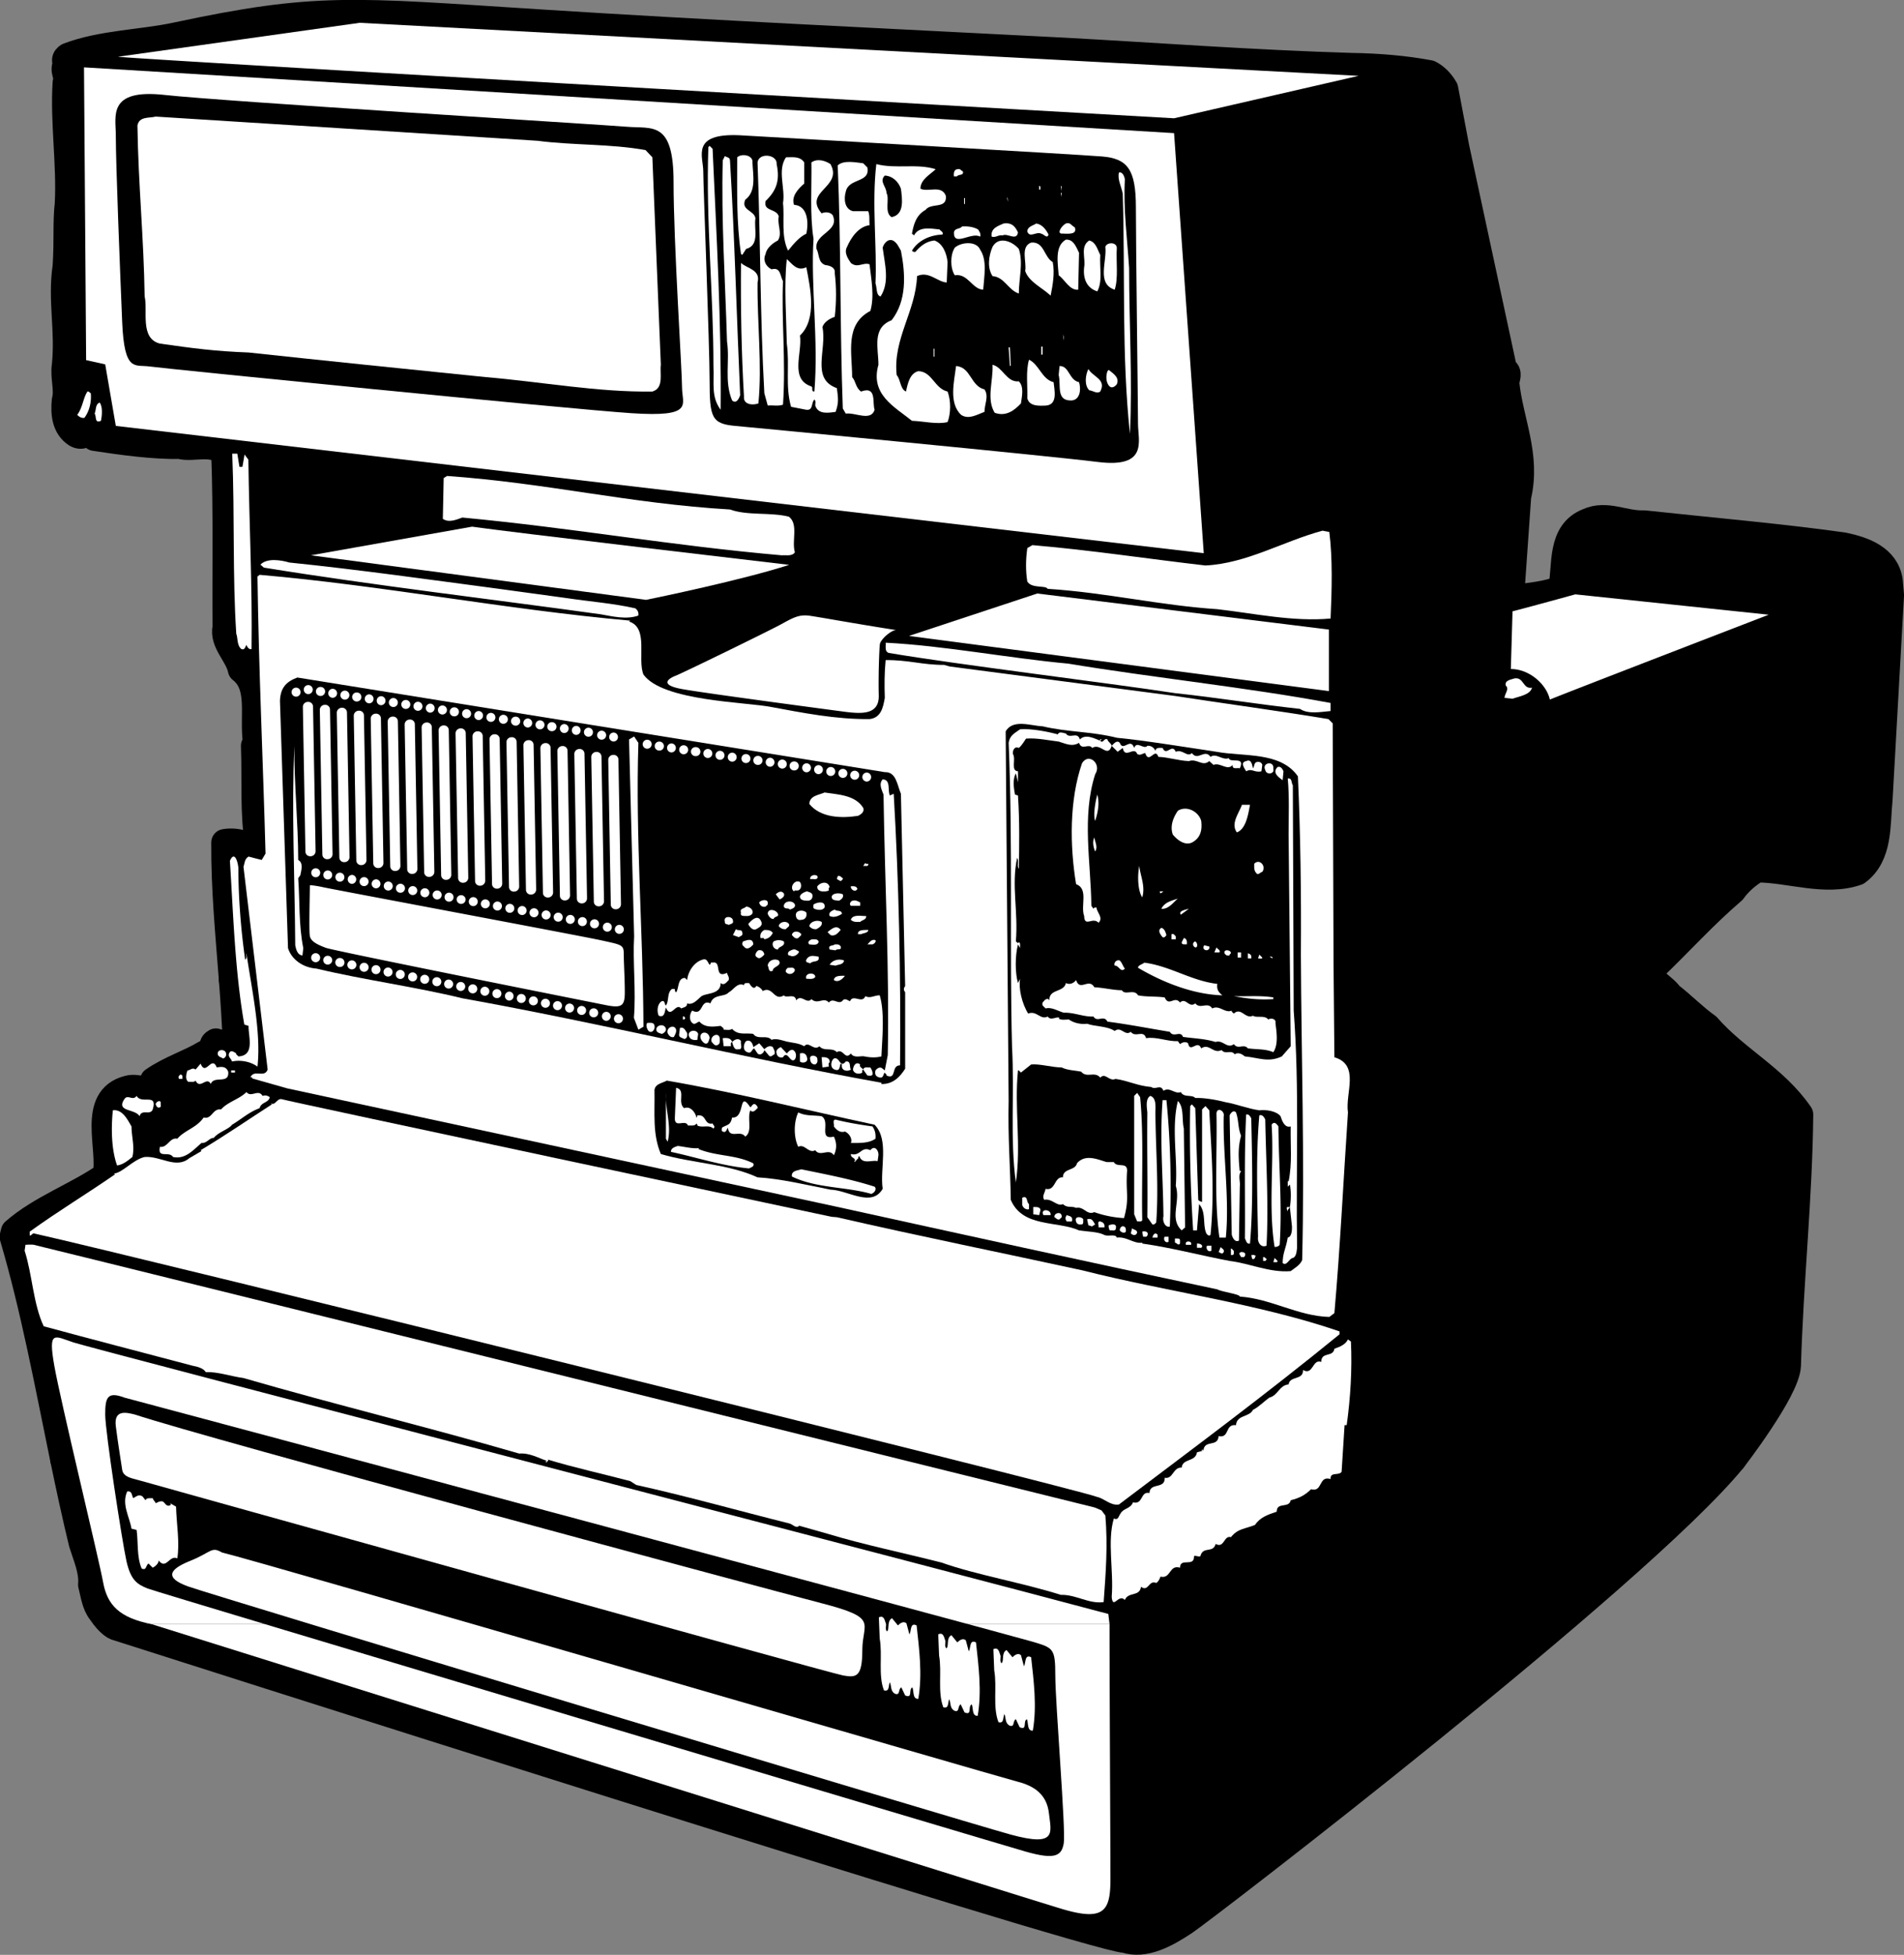 <svg width="374.083" height="383.934" viewBox="0 0 280.562 287.95" xmlns="http://www.w3.org/2000/svg"><rect x="0" y="0" width="280.562" height="287.95" fill="#808080" stroke="none"/><path style="fill:#000;fill-opacity:1;fill-rule:nonzero;stroke:none" d="M278.219 345.406H32.266c.855 4.14 1.746 8.266 2.734 12.344.625 2 1.563 4.063 1.375 6.125.352 1.332.52 2.914 1.39 3.988 1.25 1.875 2.172 2.2 2.172 2.2s144.063 46.05 148.75 46.05c2.813.938 5.938-.738 8.75-2.613 2.813-1.875 66.72-50.906 80.782-68.094" transform="translate(-22.872 -130.453)"/><path style="fill:none;stroke:#000;stroke-width:40;stroke-linecap:round;stroke-linejoin:round;stroke-miterlimit:2;stroke-opacity:1" d="M2782.188 4965.938H322.655c8.555-41.407 17.461-82.657 27.344-123.438 6.25-20 15.625-40.625 13.75-61.25 3.516-13.32 5.195-29.14 13.906-39.883 12.5-18.75 21.719-21.992 21.719-21.992s1440.625-460.508 1487.5-460.508c28.125-9.375 59.375 7.383 87.5 26.133s667.188 509.063 807.813 680.938zm0 0" transform="matrix(.1 0 0 -.1 -22.872 711.547)"/><path style="fill:#000;fill-opacity:1;fill-rule:nonzero;stroke:none" d="M278.219 345.406H32.266c-2.274-11.02-4.32-22.148-7.453-32.781l.187-.75c3.938-3.438 9.313-5.313 13.5-8.25.875-4-2.313-11.313 3.25-12.75 1.625-.5 3.375 1.125 3.75-1.25 2.563-1.75 5.188-2.5 7.688-4 .25.5.812.375 1.187.563 1.063-.75-.875-1.625.313-2.25.937.25 2.374.937 3 .187-.118-3.156-.325-6.234-.555-9.25h209.515c.645.785 1.77 1.43 2.227 2.188 1.875 1.437 3.625 3.25 5.563 4.625 4.187 4.812 9.937 7.562 13.625 12.937-.125 12.313-1.438 24.375-1.813 37-.156 3.594-8.031 13.781-8.031 13.781" transform="translate(-22.872 -130.453)"/><path style="fill:none;stroke:#000;stroke-width:40;stroke-linecap:round;stroke-linejoin:round;stroke-miterlimit:2;stroke-opacity:1" d="M2782.188 4965.938H322.655c-22.734 110.195-43.203 221.484-74.531 327.812l1.875 7.5c39.375 34.375 93.125 53.125 135 82.5 8.75 40-23.125 113.125 32.5 127.5 16.25 5 33.75-11.25 37.5 12.5 25.625 17.5 51.875 25 76.875 40 2.5-5 8.125-3.75 11.875-5.625 10.625 7.5-8.75 16.25 3.125 22.5 9.375-2.5 23.75-9.375 30-1.875-1.172 31.563-3.242 62.344-5.547 92.5h2095.156c6.446-7.852 17.696-14.297 22.266-21.875 18.75-14.375 36.25-32.5 55.625-46.25 41.875-48.125 99.375-75.625 136.25-129.375-1.25-123.125-14.375-243.75-18.125-370-1.563-35.938-80.313-137.813-80.313-137.813zm0 0" transform="matrix(.1 0 0 -.1 -22.872 711.547)"/><path style="fill:#000;fill-opacity:1;fill-rule:nonzero;stroke:none" d="M57.133 274.875c-.528-6.879-1.176-13.504-1.133-20.313 1.875-.312 3.5.438 4.688 1.063l.312-.5c-.813-5-.438-9.688-.625-14.813l.313-.437c-.626-3.875.874-8.375-2.25-10.813-.438-2.187-2.75-4-2.25-6.187-.063-8.313.124-17.063-.188-25.5-1.375-2.188-4.75-.75-6.563-1.313-4 .063-8.5-.562-12.624-1.187.062-.438-.438-.813-.75-.938-.688.313-1.063.938-1.938.438-1.625-1.063-1.813-3-1.625-4.938.438-1.5-.25-3.5 0-5.062.563-5.375-.625-9.625.125-14.688.25-3.812 0-6.5.313-9.187.312-5.938-.688-12.063-.313-17.875.438-.938-.625-1.813.125-2.813-.313-.375-.313-.75.188-1.062 4.937-1.875 10.835-1.922 15.874-3 20.75-4.438 25.876-3.688 53.25-1.938 25.376 1.622 50.938 2.813 77.563 4.188 13.75.75 27.813 1.813 42.438 2.25 3.937.063 7.75.375 11.437 1.063.875.437 1.688 1.25 2.25 2.25l1.625 8.562 7.063 32.813c.937.375.312 1.25.312 1.937.563 5.563 3.188 10.688 1.75 16.688l-1 14.25c.063.312.438.625.75.75 2.25-.313 4.625-.5 6.75-1.375.688-3.375-.25-8.25 3.875-9.875 2.75-1.25 5.25.437 8.25.312 9.813 1.063 20.063 1.938 29.375 3.25 3 .625 6.25 1.813 6.75 5.125l.188 2.125-1.688 30.125c-.375 3.625.063 8.188-3.25 10.625-4.688 1.625-9.938-.438-14.75-.438-1.375.813-2.625 1.875-3.563 3.188-4.312 3.688-7.875 7.688-11.875 11.5-.296.688-.078 1.25.336 1.75H57.133" transform="translate(-22.872 -130.453)"/><path style="fill:none;stroke:#000;stroke-width:40;stroke-linecap:round;stroke-linejoin:round;stroke-miterlimit:2;stroke-opacity:1" d="M571.328 5671.25c-5.273 68.79-11.758 135.04-11.328 203.125 18.75 3.125 35-4.375 46.875-10.625l3.125 5c-8.125 50-4.375 96.875-6.25 148.125l3.125 4.375c-6.25 38.75 8.75 83.75-22.5 108.125-4.375 21.875-27.5 40-22.5 61.875-.625 83.125 1.25 170.625-1.875 255-13.75 21.875-47.5 7.5-65.625 13.125-40-.625-85 5.625-126.25 11.875.625 4.375-4.375 8.125-7.5 9.375-6.875-3.125-10.625-9.375-19.375-4.375-16.25 10.625-18.125 30-16.25 49.375 4.375 15-2.5 35 0 50.625 5.625 53.75-6.25 96.25 1.25 146.875 2.5 38.125 0 65 3.125 91.875 3.125 59.375-6.875 120.625-3.125 178.75 4.375 9.375-6.25 18.125 1.25 28.125-3.125 3.75-3.125 7.5 1.875 10.625 49.375 18.75 108.36 19.219 158.75 30 207.5 44.375 258.75 36.875 532.5 19.375 253.75-16.21 509.375-28.125 775.625-41.875 137.5-7.5 278.125-18.125 424.375-22.5 39.375-.625 77.5-3.75 114.375-10.625 8.75-4.375 16.875-12.5 22.5-22.5l16.25-85.625 70.625-328.125c9.375-3.75 3.125-12.5 3.125-19.375 5.625-55.625 31.875-106.875 17.5-166.875l-10-142.5c.625-3.125 4.375-6.25 7.5-7.5 22.5 3.125 46.25 5 67.5 13.75 6.875 33.75-2.5 82.5 38.75 98.75 27.5 12.5 52.5-4.375 82.5-3.125 98.125-10.625 200.625-19.375 293.75-32.5 30-6.25 62.5-18.125 67.5-51.25l1.875-21.25-16.875-301.25c-3.75-36.25.625-81.875-32.5-106.25-46.875-16.25-99.375 4.375-147.5 4.375-13.75-8.125-26.25-18.75-35.625-31.875-43.125-36.875-78.75-76.875-118.75-115-2.969-6.875-.781-12.5 3.36-17.5zm0 0" transform="matrix(.1 0 0 -.1 -22.872 711.547)"/><path style="fill:#fff;fill-opacity:1;fill-rule:nonzero;stroke:none" d="m35.25 140.375.313 43.125 2.812.625 1.563 9.063 160.312 18.75-4.375-61.875-160.625-9.688" transform="translate(-22.872 -130.453)"/><path style="fill:#000;fill-opacity:1;fill-rule:nonzero;stroke:none" d="M39.938 150.375c0-2.813-1.25-6.875 7.187-5.938 8.438.938 64.375 4.375 68.125 4.688 3.75.313 6.875-.938 6.875 8.125s1.25 27.813 1.25 30.313 1.875 4.375-7.5 3.75-68.75-6.563-70.938-6.875c-2.187-.313-3.75.937-4.062-6.563-.313-7.5-.938-23.125-.938-27.5" transform="translate(-22.872 -130.453)"/><path style="fill:#fff;fill-opacity:1;fill-rule:nonzero;stroke:none" d="M102.063 151.188c5.25.687 10.812.437 15.937 1.375l1 1.062 1.25 30.563c-.188 1.25.5 3.437-1.25 3.937-8 .125-16.375-1.438-24.563-2.125-11.687-1.188-23.312-2.375-34.937-3.625-5-.188-8.25-.625-13.063-1.313-3-.75-1.75-4.875-2.25-6.937-.124-8.625-.937-16.5-1.062-25.188.25-1.375 1.75-1.062 2.688-1.312 18.937 1.188 37.5 2.375 56.25 3.563" transform="translate(-22.872 -130.453)"/><path style="fill:#fff;fill-opacity:1;fill-rule:nonzero;stroke:none" d="M68.625 171.438c.313 1.312-.5 2.125-1.063 3h-.437c-.125-1.063.125-2.875 1.5-3m-5.25 1.187c.5.938-.188 1.688-.625 2.438-.25.312-.563.5-1 .437.125-1 .063-2.625 1.625-2.875" transform="translate(-22.872 -130.453)"/><path style="fill:#000;fill-opacity:1;fill-rule:nonzero;stroke:none" d="M131.813 150.375c5.625.313 49.687 2.813 53.437 3.125 3.75.313 5 1.875 5 7.5s.313 29.375.313 31.875 1.562 6.563-5.938 5.625c-7.5-.938-50-5-53.438-5.313-3.437-.312-3.75-1.25-3.75-6.562 0-5.313-.937-28.75-.937-30.938 0-2.187-1.875-5.625 5.313-5.312" transform="translate(-22.872 -130.453)"/><path style="fill:#fff;fill-opacity:1;fill-rule:nonzero;stroke:none" d="M127.875 152.375c.563 12.563 1.313 25.563 1.188 38.438-1.438-1.938-.938-3.875-1.063-6.438 0-10.875-1.125-21.25-.75-32.25l.188-.188.437.438m5.875 2c.063 1.813.625 4.25-1.063 5.5-.687 1.563 1.375 1.563 1.5 2.75-.25 1.563.688 3.938-1.375 4.5l-.562.875-.188-.125c-.687-4.688-.562-9.25-.562-14.25.688-.625 2.375-.313 2.25.75m-3.312-.312c.687 11.437 1 23.437 1.5 34.625-.188.5-.563 1.312-1.188.75-1.188-2.875-.313-5.688-.75-8.688-.25-8.688-.875-18-.625-26.688l.313-.625c.312.25.687.125.75.625m6.875.563c.5 2.375 0 3.875-1.625 5.438-.375 1.562 1.562 1.062 1.937 2.25-.25 1.25.563 2.5-.125 3.562-.75.375-1.688 1.125-1.813 2-.437.875 0 1.813.875 2.25 1.375-.375 1.25 1 1.688 1.75-.25 5.563.438 11.75 0 18.188-.75.25-1.313.062-2.25.125l-.5-1.813c-.625-11.188-.563-22.563-1-34 .188-1.5 2.938-1.188 2.813.25m4.062-.25v3.125c-.875.75-1.938 1.875-1.5 3.125 2 .125 2.188 2.563 1.813 4.25-1.063.5-1.875 1.5-2.688 2.5-1.063-2.125-.5-4.875-.75-7 .375-2.188-.875-4.813.438-6.75 1 0 2.062-.188 2.687.75" transform="translate(-22.872 -130.453)"/><path style="fill:#fff;fill-opacity:1;fill-rule:nonzero;stroke:none" d="M145.25 154.625c1.875 3.438-4.063 4-1.313 7.25.563-.25 1.25-.188 1.625.25 1.125 2.438-2.75 2.688-2.375 5 .438.75.188 2 1.313 2.375.688.063 1.5.375 1.375 1.188.25 2.062.25 4.25 0 6.437-.75.25-1.563.75-1.813 1.5.688 3.375-1.75 7.625 2.125 9 .188 1.438.313 2.125-.187 3.5-1 .125-2.563.438-3-.938 0-.312.125-.687-.125-.875-.5.438-.125 1.625-1.188 1.5l-2.25-.437c-.875-3.063-.187-6.125-.625-9.313-.062-3.562-.437-8.687 0-12.437.75.625 1.5 1.875 2.875 1.188.563 2.937 1.625 7.625-.937 10.062.375 2.563-1.563 6.438 1.688 7.5.312.188-.125.75.437.75.625-7.625-.563-15.563-.125-22.5-.563-3.375-.25-7.875-.313-11.25.875-.625 2.063-.25 2.813.25m5.438.5c.437 2.313-2.75 1.5-3.188 3.563-.313 1.062-.188 2.562 1.063 2.875h2.25c.25.75.125 1.187.187 2.062-1.625.188-2.75 1.875-3.313 3.188-.5.875.188 1.812.563 2.375 1 .812 1.75-.125 2.75.187.25 2.188.75 4.688.125 6.875-3.813 2-2.688 6.125-2.688 9.75.563.625.5 1.563 1.313 2.125 2.375-.875 1.625 1.688 2 2.688-.563 1.75-2.813.375-4.25.562l-.438-.75c-.437-12-.25-23.938-.75-35.813.875-.812 2.625-.437 3.75-.312l.625.625" transform="translate(-22.872 -130.453)"/><path style="fill:#fff;fill-opacity:1;fill-rule:nonzero;stroke:none" d="M160.75 155.375c-.75.75-2.25 1.5-2.25 2.875 1.125.563 3.125-.625 3.75 1.063.188 2-2.188.937-3 2.062-1.375.75-1.75 2.125-2 3.5l.313.25c.687-1.375 2.5-1 3.75-.875.187.25.625.375.437.75-1.75.063-3.563.813-4.5 2.375.125.188.313.188.5.188.688-.813 1.563-1.563 2.813-1.688 1.25.438 1.812 1.938 1.937 3.188l-.125 3c-1.375-.063-2.625-1.75-4.375-.938-.188 5.188-3.563 9.25-3 14.563.625.75.5 2.062 1.375 2.437.25-1.188.563-2.688 1.813-3 2.062.063 2.375 2.563 4.312 3 .5 1.313.5 3.188 0 4.5-1.563.375-3.5-.125-5.25-.188-2.563-2.062-6.188-3.875-4.938-8.25 0-2.437-1-5.437 1.938-6.562 2.25-2.875 2.063-6.75 1.375-10.25-.313-.5-.563-1.188-1.188-1.5-.812-.313-1.375.563-1.5 1.063.313 2.437 1.063 5.062-.312 7.187-.688-.188-.5-1.25-.75-1.938.25-5.187-.563-11.75.125-17.562 2.938.75 5.938-.125 8.75.75m4 .313c.188.687-.625.375-.875.75h-.438c-.062-.438 0-1.063.563-1.063.375-.125.5.25.75.313m23.875 1.187c-.25 4.375.375 8.938.625 13.063 0 8.187.5 16.312.125 24.437-1.25-11.688-.688-23.188-1.063-35.375-.187-1.063-.812-2.125-.562-3.125.5-.188.813.563.875 1" transform="translate(-22.872 -130.453)"/><path style="fill:#000;fill-opacity:1;fill-rule:nonzero;stroke:none" d="M155.625 158.25c.188 1.5.563 3.813-1.375 4.188-1.125-.688-.25-2.688-.75-3.563 0-.938-1.125-1.688-.25-2.563 1.125.063 2 .875 2.375 1.938" transform="translate(-22.872 -130.453)"/><path style="fill:#fff;fill-opacity:1;fill-rule:nonzero;stroke:none" d="M176.188 158.375H176v-.563c.313.125.125.375.188.563m3.125.188-.125-.75.125.125zm0 .875-.125-.563h.125zm-7.938.75-.125-.75.125.312zm-6.437-.563h.125v.875h-.125v-.875m7.937 5.063c-.188 1.312-1.563.062-2.25.437-.625-.125-1 .375-1.625.188-.188-1.25.938-1.563 1.75-1.938 1.25-.188 1.75.5 2.125 1.313m4.5.312c-.188.688-.688-.063-1.063-.125-.75-.375-1.687.688-2.062-.313 0-.75.875-.875 1.313-1.187.875.125 1.437.875 1.812 1.625m3.875-1.062c.375 1.062-.875.937-1.5.937-.25-.063-.75.125-.75-.313.063-.437.563-1 .938-1.187.625-.25.875.375 1.312.563m-14.25.312c.188.313.438.625.313 1.063-1.313-.75-3.938 1.562-3.875-.625.125-.688.875-.438 1.187-.875.875-.063 1.688.062 2.375.437m14.875 3.438-.125 5.437c-1.25.125-1.938-1.438-2.875-2.125-.125-1.75-.625-4.313 1.063-5.25 1.125-.063 1.5 1.063 1.937 1.938m-8.875-.563c.688 2.063 0 4.375 0 6.563-1.563-.5-2.125-2.438-3.875-2.563-.813-1.25-.563-3 0-4.313.938-1.687 3-.75 3.875.313m12 .875c-.125 1.813.375 3.875-.438 5.375-1.562-.5-2.125-1.875-1.937-3.563.25-1.312-.625-3.062.75-3.937 1 .25 1.188 1.313 1.625 2.125m-7 1.063c.313 1.625 0 3.375-.313 4.937-1.25-1.188-3.187-2-3.75-3.625.25-1.375-.75-3.563.875-4.188 1.938-.187 1.875 2.125 3.188 2.875m-10.687-1.812c1.062 1.563.562 4 .437 5.875-1.625-.063-2.25-2.438-4.188-2.125-.687-1.063-.687-3 0-4.063.875-.812 3.188-1.062 3.75.313m20.126-.312c-.125 2.062.25 4.5-.313 6.187-2.688-.875-1.125-4.125-1.375-6.313.188-.687 1.625-.75 1.688.125m-52.938 5.126c-.063 5.937.688 12.187.125 17.812-.813.313-2.25.188-2.125-1-.375-6.313-.5-13.188-.438-19.688.875.813 2.938 1 2.438 2.875m45.125 8.563-.125-.938.125.438zm-3.312.875h.187v1.188h-.188V181.5m-4.812.125h.188l.125 2.688-.125.062-.188-2.75m-11.062.188h.125V183h-.125v-1.188m17.687 4.938c.125 1.188.625 3.25-1.063 3.438-1.125.062-2.5.125-2.812-1.063.063-1.875-.25-3.938.25-5.688 1.5.688 1.875 2.875 3.625 3.313m-5.125-.125c.813.813.438 2.25.313 3.25-.938 1-2.188 2-3.875 1.375-1.25-2.063-.188-4.688-.313-7.063 1.5.313 2.063 2.625 3.875 2.438m-5.062 1.188c.687 1 0 2.187 0 3.312-1.063.375-2.313 1.188-3.438.438-1.875-1.75-1-5-.75-7.188 2.188.125 2.125 2.938 4.188 3.438m13.937-1.063c.313 1 .188 2.563-1.063 2.688-2.375.125-1.562-2.25-1.937-3.75l.125-1.313c1.438-.063 1.375 2.063 2.875 2.375m3.125 1.375c-.5.375-1.063-.125-1.625-.188-.75-.75-.563-2.25-.125-3.125.688 1.188 2.688 1.5 1.75 3.313m2.438-1.062c-.25.312-.688.625-1.063.312-.563-.563-.563-1.563-.313-2.25l.188-.188c.688.563 1.625 1.125 1.188 2.125M36.25 188.375c.125 1.25-.188 2.625-.938 3.625-.437.063-.75-.125-1.062-.438.813-1.062.875-2.5 1.5-3.437.25-.063.313.188.5.25m1.5 4.063c-1 .437-.625-.688-.938-1.063.25-.5.063-1.375.75-1.625.5.688.313 2.063.188 2.688m20.406 6.781h.438l.312-1.813.563.75c.125 9.625.593 18.719.468 27.906-.374.125-.687-.375-.75-.625-.187.313-.25.813-.75.625-.687-.562-.5-1.687-.75-2.25-.562-8.625-.218-17.28-.593-26.53h.75l.312 1.937m72.282 6.281c2.562.938 6 .375 8.687 1.063 1.438 1.125.375 3.562.875 5.25-.438.625-1.25.375-1.938.437-16.437-1.438-30.5-4-47.062-5.563-.875.313-2 .813-2.875.188l.125-6 .5-.313c14.938 1.063 26.813 4.063 41.688 4.938m88.312 3.313c.5 3.875.375 8.562.188 12.75-5.563.5-11.188-.75-16.688-1.375-8.5-.563-16.313-2.438-25-3-.313-.563-2.313 0-3-1.063-.25-1.563-.25-3.188 0-4.938l.75-.437c8.75.75 16.813 2 25.5 3 6.125-.313 11.438-3.563 17.25-5.125l1 .188m-112.312 9.75c3.312.5 6.75.75 10.062 1.5.313.25.5.562.438 1.062-1.75.625-3.813.125-5.563-.188-15.75-2.187-33.438-4.25-49.625-6.875l-.5-.437c.938-1 3-.688 4.25-.313 10.375 1.063 20.938 2.563 30.875 3.875l10.063 1.375m77.707 133.934c.347.133.699.281 1.042.442l.563.75c.375 4.437.063 8.437-.25 12.75-2.188.312-4.063-1.125-6.313-1.063-5.75-1.813-12.437-2.938-17.562-4.75-5.625-1.438-11.438-2.625-16.813-4.25l-4.187-1.188c-.375.5-1.063-.25-1.375-.312-7.5-1.875-15-4-22.625-5.688l-.875-.562c-4.25-1.125-8.313-2-12.188-3.188l.126.125-.313.313-.125-.125.188-.125c-1.188-.375-2.5-1.188-4.063-1.063-13.563-3.937-27.063-7.187-40.625-11.125-1.875-.25-3.75-.937-5.563-.875-.312-.562-1.25-.812-1.937-.937-7.313-1.938-14.813-3.875-21.938-5.813-1.562-3.312-1.687-7.687-2.812-11.125l.125-.875c.418-.039.79-.035 1.14-.019 7.813 1.875 156.38 38.703 156.38 38.703m11.851-119.531c7.453 1.148 15.004 2.148 22.629 3.41l.625.625.125 35.375.125 13.813c3.813 1.125 1.563 5.312 2 8.125-.688 10.187-1.125 19.625-2 29.562l-.75.563c-4.625-.125-8.563-2.688-13.188-3 0-.375-2.687-.688-3.312-1.063-19.523-4.129-37.441-8.074-56.516-12.262l-80.507-17.336-5.165-1.464c-.062-.438-.562.062-.124-.438.624-.75 1.937.313 2.374-.875l-3.562-29.875c.188-.5.125-1.125.75-1.5.625.188 1.25.313 1.938.5l.562-.938c-.375-13.937-1-26.937-1.188-40.812l.313-.25c18.125 1.563 36.313 5.125 54.625 6.75l-.188.125c2.938.938 1.188 5.5 2.126 7.813 2.812 3.937 15.187 4.042 18.89 4.792 4.567.84 9.39 1.817 14.422 1.77 1.688-.188 2-1.688 2.25-3.125-.063-1.844-.063-3.625.125-5.563 3.297-.046 5.422.72 8.61.704l.827.234c11.184 1.48 29.696 3.867 33.184 4.34m.074-.406c-9.992-1.528-32.097-4.207-42.257-5.934-.625-.25-.375-.938-.438-1.5 8.59.422 18.184 2.285 26.918 3.082 12.234 2.035 26.402 3.512 38.644 5.793v1.188c-1.437.125-3.312.5-4.5-.313-6.39-.703-12.335-1.676-18.367-2.316m-50.66 77.129c.258.023.516.043.777.062 12.25 2.813 24.063 5.188 36.125 7.813 12.563 3.187 25.938 4.875 37.938 9V327c-10.875 8.875-21.5 16.75-32.5 25.063-1.254.195-2.11-.872-3.25-1.125-3.125-1.25-142.2-35.586-156.574-38.79-.219-.14-.442.364-.676.29v-.563c4.25-3.063 8.313-5.5 12.563-8.438l-.126-.125c1.25-.125 2.813-2.062 4.5-2.437 2.313-.188 4.626 1.813 6.563.188L52.563 300l-.126-.125c3.563-2.125 7-4.5 10.5-6.75l-.187-.188c.688.5.938-.812 1.688-.562.937.313 80.972 17.313 80.972 17.313" transform="translate(-22.872 -130.453)"/><path style="fill:#000;fill-opacity:1;fill-rule:nonzero;stroke:none" d="M153.25 244.188c1.688-.063 1.813 1.875 2.375 3.187l.625 28.313c-.25.375-.25.562 0 .937v11.25c-.75 1.188-1.813 2.313-3.5 2.25v-.188c-20.563-3.687-41.188-8.75-61.75-12.437-6.875-1.688-14.438-2.688-21.5-4.375-1.875-.125-3.625-1.25-4.188-3l-1.187-36.438c.063-1.875.875-2.812 2.563-3.437 28.812 4.625 57.687 9.313 86.562 13.938" transform="translate(-22.872 -130.453)"/><path style="fill:#fff;fill-opacity:1;fill-rule:nonzero;stroke:none" d="M248.625 231.75c-.313 1.063-1.813 1.25-2.875 1.625l-1.188-.125c.063-.688.75-1.313.188-1.813-.188-.812.813-.875 1.313-1.062 1.375-.188 1.187 1.625 2.562 1.375" transform="translate(-22.872 -130.453)"/><path style="fill:#000;fill-opacity:1;fill-rule:nonzero;stroke:none" d="M202.125 241.188c4 .75 9.438-.063 12 3.625.375 8.437.5 17.187.438 26.25.062 14.812.562 30 .187 45-.313.75-1.125 1.187-1.688 1.625-3.125.25-5.937-1.125-9-1.5-4.312-.813-8.5-1.938-12.875-2.563v-.125c-1.25.188-2.312-.938-3.75-.75-.187-.625-1.375-.063-1.937-.438-.938-.437-2.438-.437-3.625-.625-3.188-1.437-8.313-.375-10.063-4.5-.062-4.812-.437-9.25-.312-14.562l-.438-54.438c1.063-1.875 3.75-.812 5.438-.75 3.688.875 7.25.75 10.938 1.688 4.437.438 10 1.375 14.687 2.063" transform="translate(-22.872 -130.453)"/><path style="fill:#fff;fill-opacity:1;fill-rule:nonzero;stroke:none" d="M178.75 238.625c.188-.5.813-.188 1.188-.125.562.875 1.687-.375 2.062.875.813-.875 2.188-.125 3 .188l-.063-.125.125-.125.125.062-.187.188c.438.5.563-.5 1.063-.188.062.375.562.563.625.938.25-.25.75-.938 1.187-.438.5 1.375 1.563-.875 2.125.75.375-1.125 1.438.313 1.938-.313.5-.062 1 .25 1.187.75.063-.562.625-.437 1.063-.437.562 1.313 1.375-.75 1.937.563 1-.438 1.688.875 2.375.187.875 1.25 1.875-.688 2.75.563.813-.625 1.75.562 2.688.187.187.813 2.5-.375 1.625 1.5-.375-.125-1.125.25-1.063-.5-.75.938-1.875-.438-2.813 0l-.625-.563c-1 .875-1.812-.437-3 0-1.562-.062-2.937-.562-4.5-.625-.5-1.5-1.375 1.188-1.937-.562-.438.063-.75.438-1.188.125-.437-1.188-1.812.813-2.125-.875l-.75.563-.875-.875c-.625 1.875-1.625-.5-2.875.312-.5-.75-1.562.438-1.937-.75-1.063.625-1.938.125-3-.188-1.563-.187-3.25-.562-4.813-.437-.312.438-.562.938-1.062 1.375-.625-.313-.938.375-.875.875.5.75-.375 2.5.75 2.563v1.625l-.313-1.313c-.5.813-.312 2.188-.125 3.125l.438.125c.25 3.75.188 7.563.125 10.813-.313-.438.063-1.188-.25-1.625-.875 4.062.188 7.875-.188 12.312l.313.25.125-.125c.313.063.125.625.188.875l-.313-.563c-.438 1.688-.438 4.188 0 5.688l.313-.625c-.25 1.375.25 3.625 1.187 5.125 1.25-.5 1.813 1 2.875.438.5.687 1.25-.063 1.75.187l-.125.125c.438.25 1 .125 1.5.125.688.5 1.75.75 2.688.625 1.187.438 2.937.313 4.062 1.063.938-.75 1.5.812 2.375.125.688.937 1.875-.375 2.25.937 1.563-.25 3.063.5 4.688.438l.312.437c.313-.25.813-.438 1.188-.125.312 1.563 1.375-.625 1.937.75 1.188-.813 1.75.875 3 .25.625.75 1.375-.125 1.938.625.5-.375 1.125 0 1.5.313 2.062.187 3.437.937 5.437 0l1.313-1.5-.313-31.188c0-2.75.125-5.625-.125-8.25.688-.125.5.688.75 1l.125 33.188c.875 11.562.313 22.937.5 34.937-.063.375-.063 1.313-.625 1.5-.563.063-.875 1.25-1.5.75 0-1.5.5-2.188.75-3.75.625-.125.625-1.188.625-1.625l-.313-2.875c-.125.25-.437.438-.312.75-.063-.25-.188-.438-.125-.75h.438c.187-1 .187-2.5 0-3.313l-.313.313v-.875l.125.125c.563-2.875.25-5.188.313-8.125-.875.25-1.25-.75-1.5-1.5-.563-.75-2.063-1-3.125-.875-1.75-.25-3.438-.938-4.938-1.188-1.438-.375-3.313-.687-4.5-.625-.5-.562-1.688 0-2.125-.875-.875.375-1.625-.812-2.563-.187-.437-1.063-1.125-.063-1.812-.563-1.875-.125-3.438-.937-5.25-1.187-.938.438-1.5-1-2.25-.188-.813-1-2 .125-2.813-.875-.812-.187-2-.187-2.875-.625-1.375 0-3.25-.562-4.5-.437l-1.5 1.188c-.125-.063-.25-.375-.437-.313-.563 5.5.5 10.938-.313 16.5-.875-6.375-.187-13-.562-19.938-.375-13.937.125-29.687-.5-44.812.188-1.188.938-1.438 1.688-2 1.625-.125 3.937.313 5.562.75m-62.473 41.75c.332-3.848-.187-8.348.036-12l-.75-29 .75-.438.625.938c-.438 13.813.687 27.625.75 41.813l-.75.437-.66-1.75m-49.465-23.25c.812.438.437 1.563.312 2.25l-.313.438c.25 3.437.063 6.875.75 10.312l-.124 1.063c-.75-.063-.938-.875-1.063-1.5-.063-9.625-.563-20.125-.125-29.375-.063 5.312.563 11.437.563 16.812" transform="translate(-22.872 -130.453)"/><path style="fill:#fff;fill-opacity:1;fill-rule:nonzero;stroke:none" d="M184.25 244.5c-2 6.25-.625 13-.563 19.375l.313.438c.063-.188.25-.188.438-.188.062.75 1.062 1.5.312 2.25-.875-.938-2.063.75-2.125-1-.563-1.5.688-4-1.188-4.688-.937-5.687-1-12.375.875-17.812 1-1.625 2.938.125 1.938 1.625m23.25-.875c.25-.313.125-.875.625-.938.375-.062.688.125.75.438l-.125.938c-1.063.25-1.375-.5-2.25 0-.25-.438-.938-1.313 0-1.5.813-.375.875.625 1 1.062m3 0c.063.438 0 .625-.438.75-.312.063-.687-.125-.75-.5-.562-1.063 1.313-1.438 1.188-.25m1.5.438-.125 1.312c-.5-.375-1.625-1.063-.75-1.938.438-.187.75.313.875.625m-58 3.563.563-.25c.75 12.75 1.062 26.688.937 40-1.375 0-.438 2.188-2 1.5.063-.188-.188-.25-.25-.438-.25.25-.188.75-.625.75-.563-.062-.938-.375-.75-1.062.25-.313.688-.625 1.063-.25l.312.25.438-2.25c.25-12.75-.438-25.188-.625-38.375-.25-.688-.75-1.563-.125-2.25 1.25.063.687 1.625 1.062 2.375m-3.937 1.813c.25.625-.375 1-.75 1.187-2.438.375-5.5.313-7.188-1.75.063-1.25 1.438-1.313 2.25-1.688 2.063.313 4.5.375 5.688 2.25" transform="translate(-22.872 -130.453)"/><path style="fill:#fff;fill-opacity:1;fill-rule:nonzero;stroke:none" d="M184.25 251.375c-.313-.813 0-2.688.313-3.875.375 1.313.062 2.688-.313 3.875M207.063 249c-.25 1.313-.563 3.563-1.938 4.063-.938-1.313.313-2.813.75-4.063h1.188m-7.188 2.375c.188 1.5-.188 2.563-1.375 3.188-1.125.5-2.25-.5-2.813-1.188-.437-1.25.063-2.5.75-3.5 1.313-.813 3.063.125 3.438 1.5m-15.625 4.5c-.25-.563-.438-1.438-.125-2.063.063.563.563 1.375.125 2.063M58 258.438c0 4.187.375 9.062 1 13.375.313-.25.125-.625.188-.938.75 5.188 2.187 11.563 1.624 16.688-1.124-.813-2.624-1-3.75-.75-.124-.438-.624-.688-.437-1.188.25-.625.75-.188 1.063 0-.063.188.187.25.312.438 2.5-.125 1.438-3 1.5-4.5l-.625-.188c-1.375-7.75-1.625-16.188-2.125-24.125.75-1.688 1.25.5 1.25 1.188m150.875.437c-.313.063-.625.563-.875.188-.375-.375-.313-.875-.313-1.375.75-.813 1.813.312 1.188 1.187m-58.062-1.187c.062.187-.125.375-.313.312h-.438l.313-.438c.063.188.313.125.438.125m40.375 4.938c-.625-.875-.75-3.063-.438-4.625.125 1.375.938 3 .438 4.625m-47.875-3.125c.187.438-.313.5-.563.438h-.5c-.063-.563.75-.75 1.063-.438m3.75.313c.062.187-.188.312-.313.437l-.563-.313.125-.437c.375-.125.5.188.75.313m-6.312.562c.313.438.188 1.25-.438 1.25-.125 0-.375-.063-.437.125-.75-.5.063-1.813.875-1.375m4.375.75c-.188.125-.125.313-.125.5-.563.25-1.813.25-1.688-.625.5-.625 1.563-.813 1.813.125m4.063.188c.062.125-.063.187-.188.312-.375.125-.813-.25-.75-.625.375 0 .75-.063.938.313m-10.813.75c.188.437-.313.75-.625.875l-.563-.75c.313-.313.813-.625 1.188-.125m4.188.125c.125.5-.125.875-.563.937-.5 0-1.25 0-1.25-.625.063-.375.688-.688 1.063-.75.25.125.562.125.75.438m51.312-.125-.125-.313h.563zm-46.812.125c.187.5-.313.812-.563.937-.438-.063-1.125 0-1.063-.625.125-.5 1.125-.563 1.625-.313m49.376.626c-.563.437-1.375 1.625-2.438 1.5.5-1 1.563-1.188 2.438-1.5m-60.438.75c.063.187-.25.312-.313.437-.5.125-.875-.188-.937-.625.25-.375 1.375-.563 1.25.188m13.625-.188v.5h-1.375c-.313-.25 0-.75.313-.75.437-.125.75.125 1.062.25m-9.625.313c.125.5-.438.625-.75.75-.188-.313-.688 0-.875-.438-.063-.875 1.313-1 1.625-.313m4.375.438c-.313.5-1.063.375-1.5.188-.25-.125-.125-.438-.125-.625.563-.375 1.813-.563 1.625.437m-10.625.5c.188.563-.5.813-.938.75-.312 0-.937.063-.75-.5-.25-.625.5-.563.75-.875.375 0 .813.25.938.625m63.125.563c-.438-.563.75-.75 1.188-.875l-1.188.875m-59.375-.125c.188.5-.5.312-.625.75-.438.062-.75-.438-.875-.75 0-.875 1.25-.625 1.5 0m9.438 0c-.5.312-1.188.625-1.813.312-.25-.563.438-.813.75-.938.313.313 1 0 1.063.625m-5.25-.187c.125.625-.188 1.063-.75 1.063a.569.569 0 0 1-.75-.438c-.313-1 1.062-1.125 1.5-.625m8.812.5c.063.563-.563.563-.875.875-.5 0-1 .063-1.375-.313.25-.875 1.688-.5 2.25-.562m-19.625.75c.125.375-.375.438-.625.563-.188-.125-.625-.063-.563-.438-.312-1 1.25-.875 1.188-.125m4.188.125c.25.563-.438.875-.75 1.063-.563.25-1-.375-1.188-.75.375-.438 1.438-1.625 1.938-.313m8.875 0c.187.563-.438.875-.75 1.063-.438.062-.813-.125-1.063-.438.125-.688 1.188-1 1.813-.625m-4.813.313c.188.375-.313.5-.438.75-.437.062-.812-.125-1.062-.438.063-.625 1.125-.875 1.5-.313m7.625.876c-.313.312-.75 1-1.5.75l-.438-.438c.5-.375 1.313-1.188 1.938-.313m48 .751c-.125.187-.313.437-.563.312-.312-.375-.812-1-.187-1.375.5.125.625.688.75 1.063m-62.5-.313c.125.438-.313.438-.5.625l-.875-.313.438-.875c.312.313.937-.062.937.563m4.5 0c-.313.563-.625.813-1.25.938-.063-.313-.375-.125-.563-.188-.125-.563.125-.938.563-1.188.5 0 .938 0 1.25.438m14.063-.437c0 .437-.688.437-1.063.625h-.438c-.125-.688.938-.625 1.5-.625m-9.874.625c0 .25-.313.375-.438.562-.438.188-.688-.188-.938-.438.063-.625 1-.687 1.375-.125m55.188.313v.438h-.625v-.75c.313-.125.438.125.625.312m1.625 1.188c-.25-.063-.75.125-.75-.313l.313-.625c.437.063.5.563.437.938m-63.875 0c-.313.375-.938.937-1.375.312-.313-.188-.313-.5-.125-.75.563-.188 1.438-.563 1.5.438m9.625-.438c-.063.688-1 .438-1.375.438-.375-.375.125-.688.438-.75.375 0 .75-.063.937.312m-5.125 0c.25.75-.75.688-.875 1.188-.625 0-1-.75-.625-1.188a1.594 1.594 0 0 1 1.5 0m13.5-.187c.125.312-.25.562-.438.625h-.75c.313-.313.625-.813 1.188-.625m47.375.937c-.063.063-.125.188-.25.125-.438-.188-.438-.75 0-.875.125.063.375.375.25.75m-52.5 0c.188.625-.5.25-.75.563l-.875-.125c-.313-.688.5-.5.75-.75.313 0 .688-.063.875.312m54.313 0c.187.813-1.25.688-.75-.188l.75.188m1.5.875h-.75l.312-.75c.125.25.625.375.438.75m-61.938-.125c-.188.5-.875.875-1.375.563-.125.062-.188-.063-.25-.125-.125-.5.438-.625.75-.75.313-.063.563.125.875.312m-5.125.438c-.188.187-.688.75-1 .437-.625-.25-.125-.938.125-1.063.5-.125.813.188.875.625m68.75-.187c-.125.125-.25.188-.188.313-.312.062-.562 0-.75-.313-.187-.688 1-.5.938 0m1.5.625h-.5v-.75h.5v.75m1.5.125h-.5v-.75c.438.125.563.313.5.75m1.625-.125c0 .25-.375.125-.625.125l.188-.563.437.438m-65.375-.125c.188.938-.875.5-1.25 1-.188-.188-.75-.063-.563-.563.438-.75 1.063-.562 1.813-.437m66.875.125v.125l-.438-.25c.125 0 .375-.063.438.125m-82.937 1.063c.25-.125.062-.438.437-.313 1.438-.313.125 2.438 2.125 1.5.063.375.375.625.25 1.063-.313.312-.688.875-1.188.437 0 1.688-2 1.438-2.812 1.938-.563.437-1.25 1.375-2.125 1.062 0 .563-.5.563-.875.75-.813-.938-1.5 1.625-2.25-.125-.188.438-.125 1.563-1.063 1.188-.312-.688-.187-1.75.438-2.125.5-.188.375.437.625.625.5-.75.125-1.813.875-2.438h.438c0 .188 0 .375.187.5.438-.563.188-2.125 1.313-2.125l.312.313c.125-1.25 1-2.625 2.25-3 .688-.25.75.375 1.063.75m10.187-.625c.563.812-.938.875-.875 1.5-.688.312-.563-.5-.75-.75.063-.75 1-1.125 1.625-.75m9.625 0c-.125.625-.813.562-1.25.75l-.875-.125c.375-.688 1.375-.938 2.125-.625m41.375 1.187c-.625.688-.875-.5-1.5-.438-.188-.437.313-.937.75-.75.375.375.438.813.75 1.188m13.625 2.25c-.125.813.188 1.25.75 1.688-4.188-.125-8.625-1.813-12.438-4.063 0-.375.625-.5.938-.75 3.813.5 6.938 2.688 10.75 3.125M140 273.313c-.063.5-.75.812-1.188.437-.312-.188-.125-.563.188-.75.313.063.813-.188 1 .313m3 1.062c-.313.375-.813.25-1.313.25-.312-.938 1.375-1 1.313-.25m4.375-.187c-.313.437-1 1.062-1.625.625.063-.688 1-.625 1.625-.625m36.75 1.687c1.375.063 2.813.438 4.063.438.437.812 1.812-.25 2.375.75 1.25.25 2.625.125 3.937.312.625 1.438 1.438-.313 2.25.75.875-.813 1.313.875 2.25.125.75.938 1.813-.313 2.5.75 1.063-.563 1.875.75 2.875.313-.063.187.188.312.313.437 1.062-1 1.687.875 2.812.313.5.375 1.75-.125 2.25.562.375-.25 1.188-.125 1.063.5.125 1.125.5 3.125-.313 4.313-1.188-.5-2.25-.375-3.75-.563-.625-.75-1.438.25-2.063-.625-1 .75-1.625-.688-2.687-.313-1.688-.5-3-.5-4.813-.75-.375-1-1.375.188-1.937-.75-2.688-.437-6.25-1.125-9.188-1.5-.562-1.062-1.5.188-2.062-.75-1.5.063-2.875-.625-4.375-.562-.875-.25-1.813-.875-2.688-.625-.312-.375-.562-.375-.437-.875.25-.25.438-.625.875-.5l.125.188c-.063-1.75 2.125-1.125 2.438-2.563.562.313 1.187 0 1.5-.438.562 1.75 1.875-.375 2.687 1.063m-49.812-.187c.375.062.875.5.937.75 1.5-.813 1.688 1.562 3.125.625.313.5 1.688-.375 1.813.75.75-1 1.562.625 2.25-.188.937.875 1.812-.375 2.562.5.688-.813 1.438.438 2.063-.313.312-.375.75 0 1.062.125.438-1.125 1.813.438 2.25-.75.75.375 1.313-.125 2.125-.125.75 2.5.375 6.25.25 9-.75.188-1.563.188-2.5 0-.5-.125-1.563.313-2-.437-.875 1.063-1.125-.813-2.063-.188-.687-.75-1.937-.062-2.562-.875-.875.75-1.563-.812-2.25 0-.813-.437-1.313-.437-2.25-.625-.813-.125-1.813-.625-2.563-.312-.687-.813-2.062.063-2.687-.875-1.063-.188-2.25.25-3.125-.75-.313.25-.813.125-1.25.125.063-.25-.25-.375-.438-.563-1 .125-2.312.313-3.125-.625-.374.063-.687.563-1.062.188-.5-.438-.375-1.375 0-1.813 1.688.875 1.125-1.75 2.688-1.062.437-1.438 2.062-.875 2.687-1.625.75-.375 1.25-1.5 2.25-1.063.063-.437.438-.25.75-.312.188.313.688 1.125 1.063.438m76.187 1.687v.25c-2.188.125-3.813-.063-5.813-.438 1.938.063 4-.125 5.813.188m-86.687 3c.062.125-.063.188-.126.25h-.187v-.438c.188-.062.25.063.313.188m-4.5 1.188c.124.5-.376 1.187-.876.75-.25-.313-.437-.875-.187-1.188.438 0 1-.125 1.063.438M121 282c.063.375-.375.688-.625.75-.25-.125-.563-.125-.75-.438-.313-.812 1.125-1.25 1.375-.312m1.5.125c.063.438-.188.75-.313 1.063-.5.187-.812-.313-.937-.563-.25-.813 1-1.375 1.25-.5m1.625.5c.063.375 0 .813-.438.875-.25-.188-.75-.188-.75-.625l.126-1c.624-.188.75.313 1.062.75m1.625.125-.125.875c-.5.063-.938 0-1.188-.438-.437-.937 1.063-1.25 1.313-.437m1.688.625c-.126.313-.188 1-.75.75-.563-.375-.876-1.125-.313-1.5.563-.25 1.063.25 1.063.75m1.5.125c0 .313.062.688-.313.875-.438.188-.625-.188-.875-.438-.375-.875 1.125-1.625 1.188-.437m1.812.438c.313-.313.938-.688 1.313-.125-.125.375.375 1.312-.438 1.187-.563.188-.75-.625-.875-1.063-.313.125-.125.438-.188.625H129.5l-.125-1.187c.563-.063 1.188-.063 1.375.563m3.125.75.875-.563.75.875c.313-.313.813-.625 1.25-.313.125.313.375.625.25 1.063-.25.063-.563.563-.875.125l-.625-.75c-.063.438-.625.875-1 .5l-.5-.75c-.438.25-.375.813-1 .563-.75-.25-.563-1.25-.188-1.625.688-.313 1 .437 1.063.875m4.938.937c.25-.25.5-.625.937-.5.5.313.5 1 .25 1.375-.688.688-1.063-1.438-1.75-.313-.5.125-.875-.125-.938-.562-.187-.5.313-.813.625-.938l.875.938m-82.624 0c.062.375-.126.625-.438.75-.25-.188-.563-.188-.75-.5-.313-.875 1.063-1 1.188-.25m85.625.75c.125.563-.688.75-1.063.438v-1.188c.688-.188 1 .188 1.063.75m1.5.125c.062.313 0 .563-.313.75-.438 0-.688-.25-.75-.75-.188-.813 1.125-.625 1.063 0m1.812.438c-.25.125-.125.437-.125.625l-.938.125-.125-1.5c.563-.063 1.25.062 1.188.75m2.375-.125c.813-.125.5.812.75 1.187-.563.375-1.5.125-1.313-.75l-.187-.125c-.188.375-.063 1.188-.875.875-.75-.25-.563-1.313-.125-1.625.875-.313.875 1.5 1.75.438m-92.687.875c.687-.125 1.374-.188 1.687.625.188 1.937-2.125.5-2.563 1.812-.624-1.188-1.562.875-2.25-.5-.25.313-.687.125-1.062.188-.5-.375-.313-1.188-.125-1.688.375 0 .75-.5 1.188-.125l.75-.875c.75 1.938 1.624-1.313 2.374.563m96.313 0c.188.312.375.625.313 1.062-.188.25-.5.125-.75.125l-.625-.875c-.188.063-.125.313-.125.438-.438.312-1.25.187-1.375-.438.062-.563.437-1.25 1.062-.75-.188.375.313.5.438.75.187-.5.687-.25 1.062-.313m-93.625.751h-.563v-.313h.563v.313m-7.75.437v.5h-.5c-.125-.313-.063-.438.188-.625.124-.063.187.063.312.125" transform="translate(-22.872 -130.453)"/><path style="fill:#000;fill-opacity:1;fill-rule:nonzero;stroke:none" d="M151.75 296.125c2.188 2.25.75 6.438 1.188 9.438-1.625 2.812-5.125.187-7.688.125-3.5-.688-7.375-1.625-10.75-1.813-4.375-2-9.625-2.063-14.25-3.438-1.25-2.937-.875-6-.938-9.437.126-.938 1.188-1 1.813-1.375 10.188 1.75 20.375 4.313 30.625 6.5" transform="translate(-22.872 -130.453)"/><path style="fill:#fff;fill-opacity:1;fill-rule:nonzero;stroke:none" d="M123.688 293.688c.874-.375 1.624.562 1.812 1.375.188-.063 0-.438.25-.313 1.25-.125.875 1.438 2.125 1.188.125.312.438.437.125.75-.75-.625-1.5-.063-2.375-.438.063-.125-.063-.188-.125-.313-.25.438-.75.25-1.25.313-.375-1-1.938.438-1.938-1.063l.188-4.5c1.5.313.125 2.125 1.188 3m-62.125-1.812c.437-.125.687-.063 1.062.188-.188.875-1.25.687-1.5 1.625-1.563.562-2.688 1.625-4.063 2.437-.5.688-2 1.063-2.687 1.938-.688 0-1 .812-1.813.75-1.25 1.062-2.374 2.437-4.187 2.062-.625-.938-2.313.313-1.938-1.5 1.126.188 1.438-1.438 2.563-1.188 1.063-1.25 2.875-1.625 3.875-3.125 1.25.313 1.313-1.375 2.563-1.187 1-1.125 2.687-1.5 3.75-2.563.687.875 1.75-.5 2.374.563m59.688 6.75-.25-.438v-6.75c-.125 2.5.875 4.875.25 7.188m69.625-6.562c.563 5.687.188 12.437.313 18.125-.188.312-.5.125-.75.187l-.438-1.063v-17.437l.438-.438.437.625m-145.5 1.813c-.375.938-1.625-.125-1.938 1-.624-1.125-3.5-.625-2.25-2.5.5-.813 1.25.313 1.813-.5.75 1.313 3.125-.5 2.375 2m147.75.563c.063 5.937.5 10.687.125 16.062-.125.188-.313.375-.563.313l-.75-1.063c.063-5.188-.062-9.938 0-15.438-.062-.687-.312-2 .438-2.437.938.313.75 1.625.75 2.563m1.625-1.938c.625 6.188.75 12.75.5 18.625-.688.188-1.125-.813-.938-1.5-.062-5.938-.562-11.438-.125-17.125h.563m-148.187.438c-.063.187.124.5-.126.625-.437.125-.5-.188-.624-.438 0-.375.75-.75.75-.188m86.875.626c.25-.188.375-.625.75-.438.125.125.375.313.312.563-.313.25-.5.625-.938.437l-.125-.125c-.5 1.188.375 3.125-.75 3.875-.75-1.063-2.312.438-2.562-1.313-.188.25-.25.813-.75.563-.25-.063-.125-.375-.125-.563.813-.5 1.25-.312 1.5-1.5 2 .188.875-4.187 2.688-1.5m63.875 3.126.187 14.562-.5.438c-1.875-1.75-.125-4.188-.875-6.563.313-3.875-.688-8.5.313-12.5.937.938.562 2.75.875 4.063m2.125 10.5c.125.187.375.25.562.312v-13.625l.5-.5.563.625c.312 6 .812 11.938.187 18.313-.188.312-.5 0-.625-.188-.563-1.313 0-3.125-1.063-4.313l-.312 3.875h-.563c-.375-5.812-.562-12.25-.437-18.312l.25-.25.5.563.438 13.5m3.75-12.313c-.125 5.688.875 12.188.312 17.875h-.938c-.812-5.438-.312-12.375-.437-18.313.125-1 1.25-.312 1.063.438m-160.938 1.5c0 1.5.5 3 .125 4.5-.688.563-1.375 1.125-2.25 1.25-.875-2.438-.875-5.625-.625-8.125 1.438-.188 2.188 1.438 2.75 2.375m163.5 1.375c-.5 1.813-.375 3.313-.188 5.375l-.062-.063.125-.187.125.125c-.5.563-.063 1.625-.188 2.25l-.125 7.938c-.562.312-.937-.375-1.062-.875l-.313-17.563c.125-.313.563-.875.938-.438.438 1.25.25 2.188.75 3.438m-61.812-2.875c1.375.813-.563 3.563 1.812 3 .438.938.438 1.813 0 2.75-.75-1.125-2 .313-2.75-.75-.938.563-1.563-1-2.5-.5-.688-1.375-.688-3.625 0-5.063 1.125.563 2.188.375 3.438.563m63.312.313c.125 5.875.313 12.687-.188 18.437-.5.125-.562-.438-.75-.75.063-5.875-.125-12.25.188-18.25.375-.125.625.313.75.563m2.063.187c.125 6.563.5 12.563.187 18.563-.813.375-1.375-.5-1.25-1.313-.125-5.875-.313-12.313.188-17.875.437-.188.75.313.875.625m-57.875 1c.375.563.5 1.125.437 1.813-1 .687-2.313.625-3.625.625.25-.563-.188-1.375-.875-1.688-.75.25-1.313-.313-1.625-.75.063-.313-.25-1 .25-1 1.75.438 3.625.75 5.438 1m59.812 0c.063 6.188.563 11.625.188 17.438-.188.25-.438.312-.75.312-.938-5.813-.063-12.313-.438-18 .375-.563.75-.125 1 .25m-85.312 3.188-.188.125c2.75 1.125 5.5.812 8.125 2.125.188.5-.313.562-.625.75-4-.375-7.688-1.625-11.5-2.438-.063-.563.625-.75 1-.875 1.063.125 2.188.438 3.188.313m26.375 1.062-.125.875c-.75-.25-2.25.563-2.688-.75-.188.063-.188.313-.188.438l-.125-.125.063.062-.438.5-.062-.125.125-.125c-.125-.5-.625-.313-.625-.938 1.438.375 1.5-1.187 2.875-.562.625-.813 1.25.063 1.188.75m34.687 1c.5.938 2.125-.188 1.938 1.5-.188 3.125.375 3.813-.438 6.75-1.375-.063-3-.375-4.375-.875-1.125.5-1.5-.875-2.688-.625-.625-.313-1.312.063-1.937-.563-.813.438-1.625-.875-2.75-.625-.375-.562.125-1.062.188-1.625 1.5.375 1.25-1.812 2.562-1.687 0-1.375 1.813-.938 2.063-2.063 1.25-1.437 3.062-.562 4.375-.187H187m-35.25 3.625c.375.375-.063.938-.5 1.063-3.625-1.063-8.125-.813-11.688-2.563-.125-.875.875-.875 1.375-1.063 3.625.75 7.313 1.438 10.813 2.563m22.75 2.563v.75c-.438.125-.875-.188-1-.625v-1.063c.875-.375.563.625 1 .938m1.688.875-.188.75-.875-.125v-1.063c.438 0 1-.063 1.063.438m1.5.625v.125h-1.063c-.5-1 1.063-.875 1.063-.125m1.625.312c.062.188-.188.25-.313.438-.313.125-.5-.188-.75-.313-.125-.625 1.063-.938 1.063-.125m1.5.75h-.75c-.25-.375-.25-.563 0-.938.5.188.937.188.75.938m1.687-.312c-.063.25.125.75-.313.75-.375.062-.687-.125-.75-.438-.312-.813.813-.75 1.063-.313m1.75.751c-.813.437-.125.312-1 .125l-.188-.875c.75-.25.875.312 1.188.75m1.375.125v.312h-.875c.063-.313-.25-.938.25-.875.375.125.5.188.625.563m1.625.625c-.188.25-.563.062-.875.125-.063-.25-.188-.438-.125-.75.5-.188 1.313-.313 1 .625m1.5-.188c0 .25.125.5-.125.625-.313.063-.563-.063-.75-.313 0-.562.563-.875.875-.312m1.688.625c-.125.438-.563.5-.938.125l.188-.75c.25.25.687.188.75.625m1.5.438c-.125.312-.438.125-.625.187l-.125-.75c.375-.125 1 0 .75.563m1.5-.125v.437h-.75c.062-.313.312-.875.75-.438m1.625 1.063c-.563.25-.813-.5-.563-.75h.563v.75m1.687-.187v.437c-.313.375-.438-.125-.75-.125v-.625c.25.063.75-.125.75.313m1.625.625h-.75c-.25-.688 1-.625.75 0m1.625.125c.063.187-.125.375-.25.312h-.5v-.625c.313 0 .625.063.75.313m1.375.75c-.563.312-.875-.5-.625-.75h.625v.75m1.813.187c-.25.438-.5.063-.75 0l.312-.75c.125.25.563.313.438.75m1.5-.187c-.063.187.125.5-.188.625h-.25v-.938c.188-.063.25.25.438.313m1.625.75c-.125.312-.375.125-.563.187-.125-.313-.5-.563 0-.75.313 0 .75.063.563.563m1.5 0 .187-.125c-.25.187-.125.75-.625.562l-.125-.563c.188.063.438-.125.563.125m1.687.438c0 .188-.125.25-.188.313H209v-.563c.25-.063.313.188.5.25m1.625.313c0 .312-.375.125-.625.187l.188-.625.437.438m-166.461 53.5a.167.167 0 0 1-.16 0h.16m.543 0h141.16c0 9.687.133 32.875.133 37.562 0 4.688-.938 6.25-7.188 4.375S45.208 369.687 45.208 369.687" transform="translate(-22.872 -130.453)"/><path style="fill:#fff;fill-opacity:1;fill-rule:nonzero;stroke:none" d="M45.207 369.688h141.16l-.18-1.5c-20.937-5.625-149.687-39.063-152.5-40-2.812-.938-3.75-1.875-2.812 3.437.938 5.313 6.563 28.438 7.188 31.875.624 3.438 2.457 5.25 7.144 6.188m176.731-41.625c.187 4.125-.063 8.25-.625 12.312H221l-.438 6.875c-.437.625-1.687-.063-1.625 1.063-1.812-.563-1.125 2-2.875 1.5-.875.875-1.75 1.312-3 1.625-.25 1.25-2.062.187-2.062 1.687-1.313.438-2.438.813-3.188 1.938-1.5.625-2.5.5-3.562 1.812-1.063-.313-.938 1.688-2.25 1-.375 1.438-1.875.25-2.25 1.813-.375.125-.75-.188-.938 0 .063 1.687-2.062.125-2.062 1.687-1.625-.5-1.313 1.688-2.875 1.313-.125.312-.25.687-.625.937-1.125-.5-1.125 1.375-2.25.563-.188 1.5-1.875.687-2.375 1.937-.938-1-1.75 1.5-1.938-.438.313-3.937-.687-8.187.313-11.562.688.313.688-.375 1-.75.375-.75 1.5-.688 1.813-1.625 1.562.375 1.062-1.688 2.437-1.375.063-1.625 2.313-.5 2.25-2.25 1.25.25 1.188-1.563 2.5-1.5.125-1.375 2.063-.813 2.25-2.25l.938-.25-.125.063-.125-.125.062-.125.188.187c.187-1.688 2.125-.438 2.25-2.125 1.687.313.875-1.813 2.562-1.625.125-1.563 1.938-1.125 2.5-2.25.875-.438 1.625-1.25 2.438-1.813 1.25-.312 1.437-1.812 2.812-1.937.188-1.313 2.188-.563 2.125-2.125 1.5.875 1.375-1.688 2.688-1.188 0-1.562 1.75-.625 1.937-1.937.875-.313 1.625-.625 2-1.375l.438.313" transform="translate(-22.872 -130.453)"/><path style="fill:#000;fill-opacity:1;fill-rule:nonzero;stroke:none" d="M41.188 336.313c5.937 1.562 130.625 35 133.75 35.937 3.125.938 3.437.938 3.437 5 0 4.063 1.563 22.813 1.25 24.688-.313 1.875-1.25 2.5-5.625 1.25s-127.813-38.125-129.375-38.75c-1.563-.625-2.5-1.25-3.125-4.063-.625-2.813-3.125-19.063-3.125-21.563s.313-3.437 2.813-2.5" transform="translate(-22.872 -130.453)"/><path style="fill:#fff;fill-opacity:1;fill-rule:nonzero;stroke:none" d="M42.5 351.125c.5-.25.813-.625 1.375-.25l.438.563c.187-.438.687-.25 1.062-.313.063.313.375.5.438.75.312-.125.624-.375 1.062-.25.313.188.5.813 1.063.563l.124-.125-.124-.188.874.5c.063 2.5.563 5.25.188 7.625-1.188-.563-1.625 1.75-2.75.313 0 .437-.5.875-.875 1.062l-.625-.625c-.438.313-.25 1.063-1 .75-.75-1.688-.5-4-.75-5.688l-.75-.187c-.313-1.813-1.5-3.625-.625-5.5.75-.063.625.563.875 1m127.813 23.25c0 .375-.125.813.125 1.063.437-.25-.063-1.5.75-1.938l.875 1.063c.312-.313.812-.688 1.25-.313l.437 1.625c.313-.438.063-1.813 1.063-1.313.375 3.438.875 7.188.25 10.813-.875.063-.625-1.125-.875-1.688-.625.313.125 1.688-1.063 1.188l-.563-1.188c-.5.25-.125 1.25-.937.938-.688-.375-.5-1.125-.75-1.688-.25.438 0 1.438-.875 1.188-.875-2.25-.188-5.188-.625-7.625l-.125-3.125c.813-.375.875.563 1.063 1m-114.75-15.25c5.312 1.25 114.687 33.125 117.187 33.75s4.375 1.875 4.688 4.688c.312 2.812 1.25 5-5.625 3.125S54 365.375 50.563 364.125c-3.438-1.25-2.813-2.5.312-3.75s3.125-2.188 4.688-1.25M42.75 338.813c-1.25-.313-3.125-.782-2.813 1.718.313 2.5.782 5.313.938 6.406.156 1.094 1.406 1.25 2.5 1.563 1.094.313 101.875 28.438 103.75 28.75 1.875.313 2.813.313 2.813-3.75s2.5-4.688-5.938-6.875c-8.438-2.188-90.938-24.375-101.25-27.813m119.438 33.376c0 .375-.125.812.125 1.062.437-.25-.063-1.5.75-1.938l.875 1.063c.312-.313.812-.688 1.25-.313l.437 1.625c.313-.437.063-1.812 1.063-1.312.375 3.438.875 7.188.25 10.813-.875.062-.625-1.125-.875-1.688-.625.313.125 1.688-1.063 1.188l-.563-1.188c-.5.25-.125 1.25-.937.938-.688-.375-.5-1.125-.75-1.688-.25.438 0 1.438-.875 1.188-.875-2.25-.188-5.188-.625-7.625l-.125-3.125c.813-.375.875.562 1.063 1m-8.75-2.5c0 .375-.125.812.125 1.062.437-.25-.063-1.5.75-1.938l.875 1.063c.312-.313.812-.688 1.25-.313l.437 1.625c.313-.437.063-1.812 1.063-1.312.375 3.438.875 7.188.25 10.813-.875.062-.625-1.125-.875-1.688-.625.313.125 1.688-1.063 1.188l-.563-1.188c-.5.25-.125 1.25-.937.938-.688-.375-.5-1.125-.75-1.688-.25.438 0 1.438-.875 1.188-.875-2.25-.188-5.188-.625-7.625l-.125-3.125c.813-.375.875.562 1.063 1m-61-161.657c4.062.625 46.718 5.625 46.718 5.625-6.719 2.188-19.531 4.844-21.094 5.156-5.78-.78-49.374-6.562-49.374-6.562l23.75-4.219" transform="translate(-22.872 -130.453)"/><path style="fill:#000;fill-opacity:1;fill-rule:nonzero;stroke:none" d="m118.688 222.563.78 7.656 20.626-10.156-.313-2.97-21.094 5.47" transform="translate(-22.872 -130.453)"/><path style="fill:#fff;fill-opacity:1;fill-rule:nonzero;stroke:none" d="M40.25 138.813c6.563.625 155.625 9.062 155.625 9.062l27.188-6.25-147.188-7.813-35.625 5m107.11 96.485c2.5.312 5.077.469 5-2.422-.079-2.89.077-6.797.156-7.5.078-.703 1.64-2.11 2.422-2.11-6.016-.937-11.094-1.874-12.735-2.109-1.64-.234-2.5.313-4.375 1.328-1.875 1.016-14.375 7.11-15.39 7.5-1.016.391-2.5 1.329.859 1.954 3.36.625 24.062 3.359 24.062 3.359m9.454-11.172 61.875 8.125v-9.063l-42.97-5.312-18.905 6.25M66.5 233.07a.66.66 0 0 0 .66-.664.66.66 0 0 0-.66-.664.664.664 0 1 0 0 1.328m51.703 7.668a.663.663 0 1 0 .027-1.325.663.663 0 0 0-.027 1.325m1.789.274a.663.663 0 1 0 .031-1.324.664.664 0 0 0-.68.648.665.665 0 0 0 .65.676m1.792.273a.664.664 0 0 0 .027-1.328.665.665 0 0 0-.027 1.328m1.793.27a.663.663 0 1 0 .027-1.325.663.663 0 0 0-.027 1.325m1.789.273a.663.663 0 1 0 .031-1.324.663.663 0 1 0-.031 1.324m1.793.274a.663.663 0 1 0 .027-1.326.663.663 0 0 0-.027 1.326m1.79.273a.664.664 0 1 0 .031-1.328.66.66 0 0 0-.676.648.663.663 0 0 0 .644.68m1.793.27a.666.666 0 0 0 .68-.649.669.669 0 0 0-.652-.676.663.663 0 0 0-.028 1.325m1.992.203a.663.663 0 1 0 .027-1.323.663.663 0 0 0-.027 1.323m1.789.273a.663.663 0 1 0 .031-1.324.661.661 0 1 0-.03 1.324m1.792.274a.664.664 0 0 0 .027-1.328.665.665 0 0 0-.027 1.328m1.794.269a.663.663 0 1 0 .026-1.325.663.663 0 0 0-.027 1.325m1.789.274a.658.658 0 0 0 .676-.649.657.657 0 0 0-.644-.676.663.663 0 1 0-.031 1.324m1.792.273a.66.66 0 0 0 .676-.648.66.66 0 0 0-.648-.675.663.663 0 0 0-.027 1.324m1.792.273a.665.665 0 0 0 .028-1.328.663.663 0 0 0-.676.649.661.661 0 0 0 .648.68m1.789.269a.66.66 0 0 0 .676-.649.66.66 0 0 0-.648-.675.665.665 0 0 0-.676.648.66.66 0 0 0 .648.676m1.735.277a.663.663 0 1 0 .033-1.322.663.663 0 0 0-.033 1.322m1.792.274a.66.66 0 0 0 .677-.649.663.663 0 1 0-.676.648m1.793.274a.665.665 0 0 0 .027-1.328.666.666 0 0 0-.68.648.67.67 0 0 0 .653.68m-82.313-12.887a.66.66 0 0 0 .676-.648.66.66 0 0 0-.648-.676.66.66 0 0 0-.676.649.66.66 0 0 0 .648.675m1.789.274a.663.663 0 1 0 .031-1.324.664.664 0 0 0-.68.648.665.665 0 0 0 .65.676m1.792.273a.664.664 0 0 0 .027-1.328.665.665 0 0 0-.027 1.328m1.793.27a.663.663 0 1 0 .027-1.325.663.663 0 0 0-.027 1.325m1.789.273a.658.658 0 0 0 .676-.648.657.657 0 0 0-.644-.676.663.663 0 1 0-.031 1.324m1.792.274a.66.66 0 0 0 .676-.649.658.658 0 0 0-.648-.676.663.663 0 0 0-.027 1.324m1.792.274A.665.665 0 0 0 79.06 233a.663.663 0 0 0-.676.648.661.661 0 0 0 .648.68m1.788.27a.66.66 0 0 0 .676-.649.663.663 0 1 0-.676.648m1.836.282a.66.66 0 0 0 .676-.649.66.66 0 0 0-.648-.675.66.66 0 0 0-.676.648.66.66 0 0 0 .648.676m1.789.273a.666.666 0 0 0 .68-.648.669.669 0 0 0-.648-.68.67.67 0 0 0-.68.653.665.665 0 0 0 .648.675m1.793.274a.664.664 0 0 0 .027-1.328.665.665 0 0 0-.027 1.328m1.793.269a.663.663 0 1 0 .027-1.325.663.663 0 0 0-.027 1.325m1.789.274a.658.658 0 0 0 .676-.649.657.657 0 0 0-.644-.675.663.663 0 1 0-.031 1.324m1.792.273a.66.66 0 0 0 .676-.648.666.666 0 0 0-.648-.68.663.663 0 0 0-.028 1.328m1.793.274a.665.665 0 0 0 .027-1.328.663.663 0 0 0-.675.648.661.661 0 0 0 .648.68m1.789.269a.66.66 0 0 0 .676-.648.663.663 0 1 0-.676.648m1.836.281a.66.66 0 0 0 .676-.648.66.66 0 0 0-.648-.676.66.66 0 0 0-.676.649.66.66 0 0 0 .648.675m1.789.274a.663.663 0 1 0 .031-1.324.664.664 0 0 0-.68.648.665.665 0 0 0 .65.676m1.792.273a.664.664 0 0 0 .027-1.328.665.665 0 0 0-.027 1.328m1.793.27a.663.663 0 1 0 .027-1.325.663.663 0 0 0-.027 1.325m1.789.273a.658.658 0 0 0 .676-.648.657.657 0 0 0-.644-.676.663.663 0 1 0-.031 1.324m1.792.274a.66.66 0 0 0 .676-.649.658.658 0 0 0-.648-.676.663.663 0 0 0-.027 1.324m1.792.274a.665.665 0 0 0 .028-1.328.663.663 0 0 0-.676.648.661.661 0 0 0 .648.68m1.789.27a.66.66 0 0 0 .676-.649.663.663 0 1 0-.676.648m1.89.434a.663.663 0 1 0 .033-1.322.663.663 0 0 0-.032 1.322m1.793.274a.66.66 0 0 0 .676-.649.658.658 0 0 0-.649-.676.663.663 0 0 0-.027 1.324m-43.91 32.505c.367.023.68-.25.703-.618a.66.66 0 0 0-.617-.707.663.663 0 0 0-.086 1.325m1.777.351a.67.67 0 0 0 .707-.617.664.664 0 0 0-1.324-.086.663.663 0 0 0 .617.703m1.777.352a.662.662 0 1 0 .086-1.32.658.658 0 0 0-.703.617.663.663 0 0 0 .617.703m1.778.351a.66.66 0 0 0 .707-.617.663.663 0 0 0-1.324-.086.66.66 0 0 0 .617.703m1.777.356a.664.664 0 1 0 .09-1.324.664.664 0 0 0-.09 1.324m1.777.351a.663.663 0 1 0 .09-1.325.663.663 0 0 0-.09 1.325m1.778.352a.664.664 0 1 0 .088-1.326.664.664 0 0 0-.088 1.326m1.777.351a.665.665 0 1 0 .088-1.326.665.665 0 0 0-.088 1.326m1.82.364a.665.665 0 1 0 .089-1.326.665.665 0 0 0-.089 1.326m1.778.351a.665.665 0 1 0 .088-1.326.665.665 0 0 0-.088 1.326m1.777.352a.664.664 0 1 0 .088-1.323.664.664 0 0 0-.088 1.323m1.778.351a.665.665 0 0 0 .707-.617.67.67 0 0 0-.618-.707.663.663 0 1 0-.09 1.324m1.782.352a.663.663 0 0 0 .703-.617.663.663 0 0 0-1.324-.086.664.664 0 0 0 .62.703m1.774.355a.663.663 0 1 0 .09-1.325.663.663 0 0 0-.09 1.325m1.781.352a.664.664 0 1 0-.62-.707.67.67 0 0 0 .62.707m1.777.352a.663.663 0 0 0 .087-1.325.663.663 0 0 0-.086 1.325m1.82.363a.664.664 0 0 0 .086-1.324.664.664 0 0 0-.086 1.324m1.777.351a.664.664 0 1 0-.62-.707.67.67 0 0 0 .62.707m1.778.349a.662.662 0 1 0-.617-.703.653.653 0 0 0 .617.702m1.777.356a.663.663 0 0 0 .086-1.325.663.663 0 0 0-.086 1.325m1.777.351a.663.663 0 0 0 .086-1.324.661.661 0 0 0-.703.617.662.662 0 0 0 .617.707m1.778.352a.663.663 0 0 0 .703-.618.656.656 0 0 0-.617-.703.658.658 0 0 0-.703.618.66.66 0 0 0 .617.703m1.777.352a.66.66 0 1 0 .086-1.321.658.658 0 0 0-.703.617.66.66 0 0 0 .617.703m1.778.356a.67.67 0 0 0 .707-.621.664.664 0 1 0-.707.62m1.871.516a.664.664 0 0 0 .086-1.324.663.663 0 0 0-.086 1.324m1.776.352a.663.663 0 0 0 .087-1.324.66.66 0 0 0-.703.617.66.66 0 0 0 .617.707m-45.43-20.328c0 1.25-.156 6.719 0 7.5.156.781 1.094 1.25 2.344 1.719 1.25.468 38.906 7.968 41.25 8.437 2.344.469 2.813.156 2.813-1.875s-.157-4.531-.157-5.781-.469-1.25-3.281-1.875c-2.813-.625-39.531-7.5-40.938-7.813-1.406-.312-2.03-.312-2.03-.312M245.75 220.5c2-.5 9.25-2.5 9.25-2.5l28.5 3s-30.5 11.75-32.25 12.5c-.5-2.25-3-4.5-5.75-4.5l.25-8.5M69.355 259.672c.368.02.68-.262.7-.629a.669.669 0 0 0-.63-.695.663.663 0 0 0-.07 1.324m1.785.324a.663.663 0 0 0 .067-1.324.669.669 0 0 0-.695.629c-.02.367.261.68.629.695m1.781.328a.661.661 0 0 0 .695-.629.663.663 0 1 0-.695.629m1.781.324a.664.664 0 0 0 .07-1.324.664.664 0 0 0-.07 1.324m1.785.329a.663.663 0 1 0 .066-1.325.663.663 0 0 0-.066 1.325m1.782.328a.666.666 0 0 0 .07-1.328.67.67 0 0 0-.7.628.667.667 0 0 0 .63.7m1.78.324a.663.663 0 1 0-.629-.695.666.666 0 0 0 .63.695m1.785.324a.661.661 0 1 0 .066-1.32.66.66 0 1 0-.066 1.32m1.824.337a.663.663 0 0 0 .695-.626.663.663 0 0 0-1.324-.07c-.02.367.262.68.63.695m1.78.328a.661.661 0 0 0 .696-.629.66.66 0 0 0-.625-.695.664.664 0 0 0-.7.629.669.669 0 0 0 .63.695m1.785.324a.663.663 0 1 0 .067-1.323.663.663 0 0 0-.067 1.323m1.781.329a.663.663 0 1 0 .066-1.325.663.663 0 0 0-.066 1.325m1.782.324a.657.657 0 0 0 .694-.625.664.664 0 0 0-1.324-.07.661.661 0 0 0 .63.695m1.78.328c.368.02.68-.262.7-.629a.666.666 0 0 0-.63-.695.663.663 0 0 0-.07 1.324m1.785.324a.663.663 0 0 0 .696-.625.663.663 0 0 0-1.324-.07c-.02.367.261.68.628.695m1.782.328a.663.663 0 1 0 .067-1.325.663.663 0 0 0-.067 1.325m1.823.336c.368.02.68-.262.696-.629a.66.66 0 1 0-1.32-.066.663.663 0 0 0 .625.695m1.785.324a.663.663 0 1 0 .067-1.323.663.663 0 0 0-.067 1.323m1.781.329a.661.661 0 0 0 .696-.63.663.663 0 1 0-.695.629m1.781.328a.67.67 0 0 0 .699-.628.672.672 0 0 0-.63-.7.664.664 0 0 0-.07 1.328m1.786.325a.663.663 0 1 0 .065-1.325.663.663 0 0 0-.065 1.325m1.781.325a.66.66 0 1 0 .066-1.321.663.663 0 0 0-.695.625c-.02.367.262.68.629.695m1.781.328a.66.66 0 0 0 .696-.629.66.66 0 0 0-.625-.695.664.664 0 0 0-.7.629.666.666 0 0 0 .63.695m1.784.328a.669.669 0 0 0 .696-.629.667.667 0 0 0-.63-.699.664.664 0 0 0-.066 1.328m1.875.489a.664.664 0 1 0 .066-1.326.664.664 0 0 0-.066 1.326m1.782.324c.367.02.68-.262.699-.625a.67.67 0 0 0-.629-.7.661.661 0 0 0-.695.63.66.66 0 0 0 .625.695m-45.442-11.43a.744.744 0 0 0 .719-.738L69 234.54a.696.696 0 0 0-.719-.7h-.062a.741.741 0 0 0-.719.738l.375 21.3c0 .4.32.712.719.7h.062m2.5.434a.742.742 0 0 0 .719-.739l-.375-21.3a.696.696 0 0 0-.719-.7h-.062a.741.741 0 0 0-.719.739l.375 21.3a.7.7 0 0 0 .719.704l.062-.004m2.5.433a.742.742 0 0 0 .719-.738l-.375-21.3a.696.696 0 0 0-.719-.7h-.062a.744.744 0 0 0-.719.738l.375 21.301c0 .399.32.711.719.703l.062-.004m2.5.434a.744.744 0 0 0 .719-.738L76.5 235.84a.696.696 0 0 0-.719-.7h-.062a.744.744 0 0 0-.719.739l.375 21.3c0 .4.32.712.719.704l.062-.004m2.5.434a.742.742 0 0 0 .719-.739l-.375-21.3a.698.698 0 0 0-.719-.7h-.062a.741.741 0 0 0-.719.738l.375 21.301c0 .399.32.711.719.703l.062-.004m2.5.434a.742.742 0 0 0 .719-.738l-.375-21.301a.696.696 0 0 0-.719-.7h-.062a.744.744 0 0 0-.719.74l.375 21.3a.7.7 0 0 0 .719.703l.062-.004m2.5.434a.742.742 0 0 0 .719-.739l-.375-21.3a.696.696 0 0 0-.719-.7h-.062a.744.744 0 0 0-.719.739l.375 21.3a.7.7 0 0 0 .719.704l.062-.004m2.5.433a.742.742 0 0 0 .719-.738l-.375-21.3a.698.698 0 0 0-.719-.7h-.062a.744.744 0 0 0-.719.738l.375 21.301c0 .399.32.715.719.703l.062-.004m2.5.434a.742.742 0 0 0 .719-.738L89 238.008a.698.698 0 0 0-.719-.7h-.062a.745.745 0 0 0-.719.743l.375 21.297c0 .398.32.715.719.703l.062-.004m2.5.433a.742.742 0 0 0 .719-.738l-.375-21.3a.698.698 0 0 0-.719-.7h-.062a.744.744 0 0 0-.719.738l.375 21.301c0 .399.32.711.719.703l.062-.004m2.5.434a.742.742 0 0 0 .719-.738L94 238.875a.698.698 0 0 0-.719-.7h-.062a.744.744 0 0 0-.719.74l.375 21.304c0 .394.32.71.719.699l.062-.004m2.5.438a.745.745 0 0 0 .719-.743l-.375-21.3a.696.696 0 0 0-.719-.7h-.062a.745.745 0 0 0-.719.743l.375 21.3c0 .395.32.711.719.7h.062m2.5.429a.738.738 0 0 0 .719-.734L99 239.742c0-.394-.32-.71-.719-.699l-.062.004a.739.739 0 0 0-.719.738l.375 21.301c0 .395.32.711.719.7l.062-.005m2.5.438a.745.745 0 0 0 .719-.742l-.375-21.297a.697.697 0 0 0-.719-.703l-.062.004a.739.739 0 0 0-.719.738l.375 21.3c0 .395.32.711.719.7h.062m2.5.433a.745.745 0 0 0 .719-.742l-.375-21.3a.696.696 0 0 0-.719-.7h-.062a.745.745 0 0 0-.719.742l.375 21.301c0 .395.32.711.719.7h.062m2.5.433a.744.744 0 0 0 .719-.738l-.375-21.301a.698.698 0 0 0-.719-.703l-.062.004a.739.739 0 0 0-.719.738l.375 21.3c0 .395.32.712.719.7h.062m2.5.434a.745.745 0 0 0 .719-.743L109 241.48a.7.7 0 0 0-.719-.703l-.062.004a.739.739 0 0 0-.719.739l.375 21.3c0 .399.32.711.719.7h.062m2.5.433a.744.744 0 0 0 .719-.738l-.375-21.305c0-.394-.32-.71-.719-.7l-.062.005a.739.739 0 0 0-.719.738l.375 21.3c0 .395.32.712.719.7h.062m2.5.434a.744.744 0 0 0 .719-.739l-.375-21.3a.698.698 0 0 0-.719-.703l-.062.004a.739.739 0 0 0-.719.738l.375 21.3c0 .399.32.712.719.7h.062" transform="translate(-22.872 -130.453)"/></svg>
